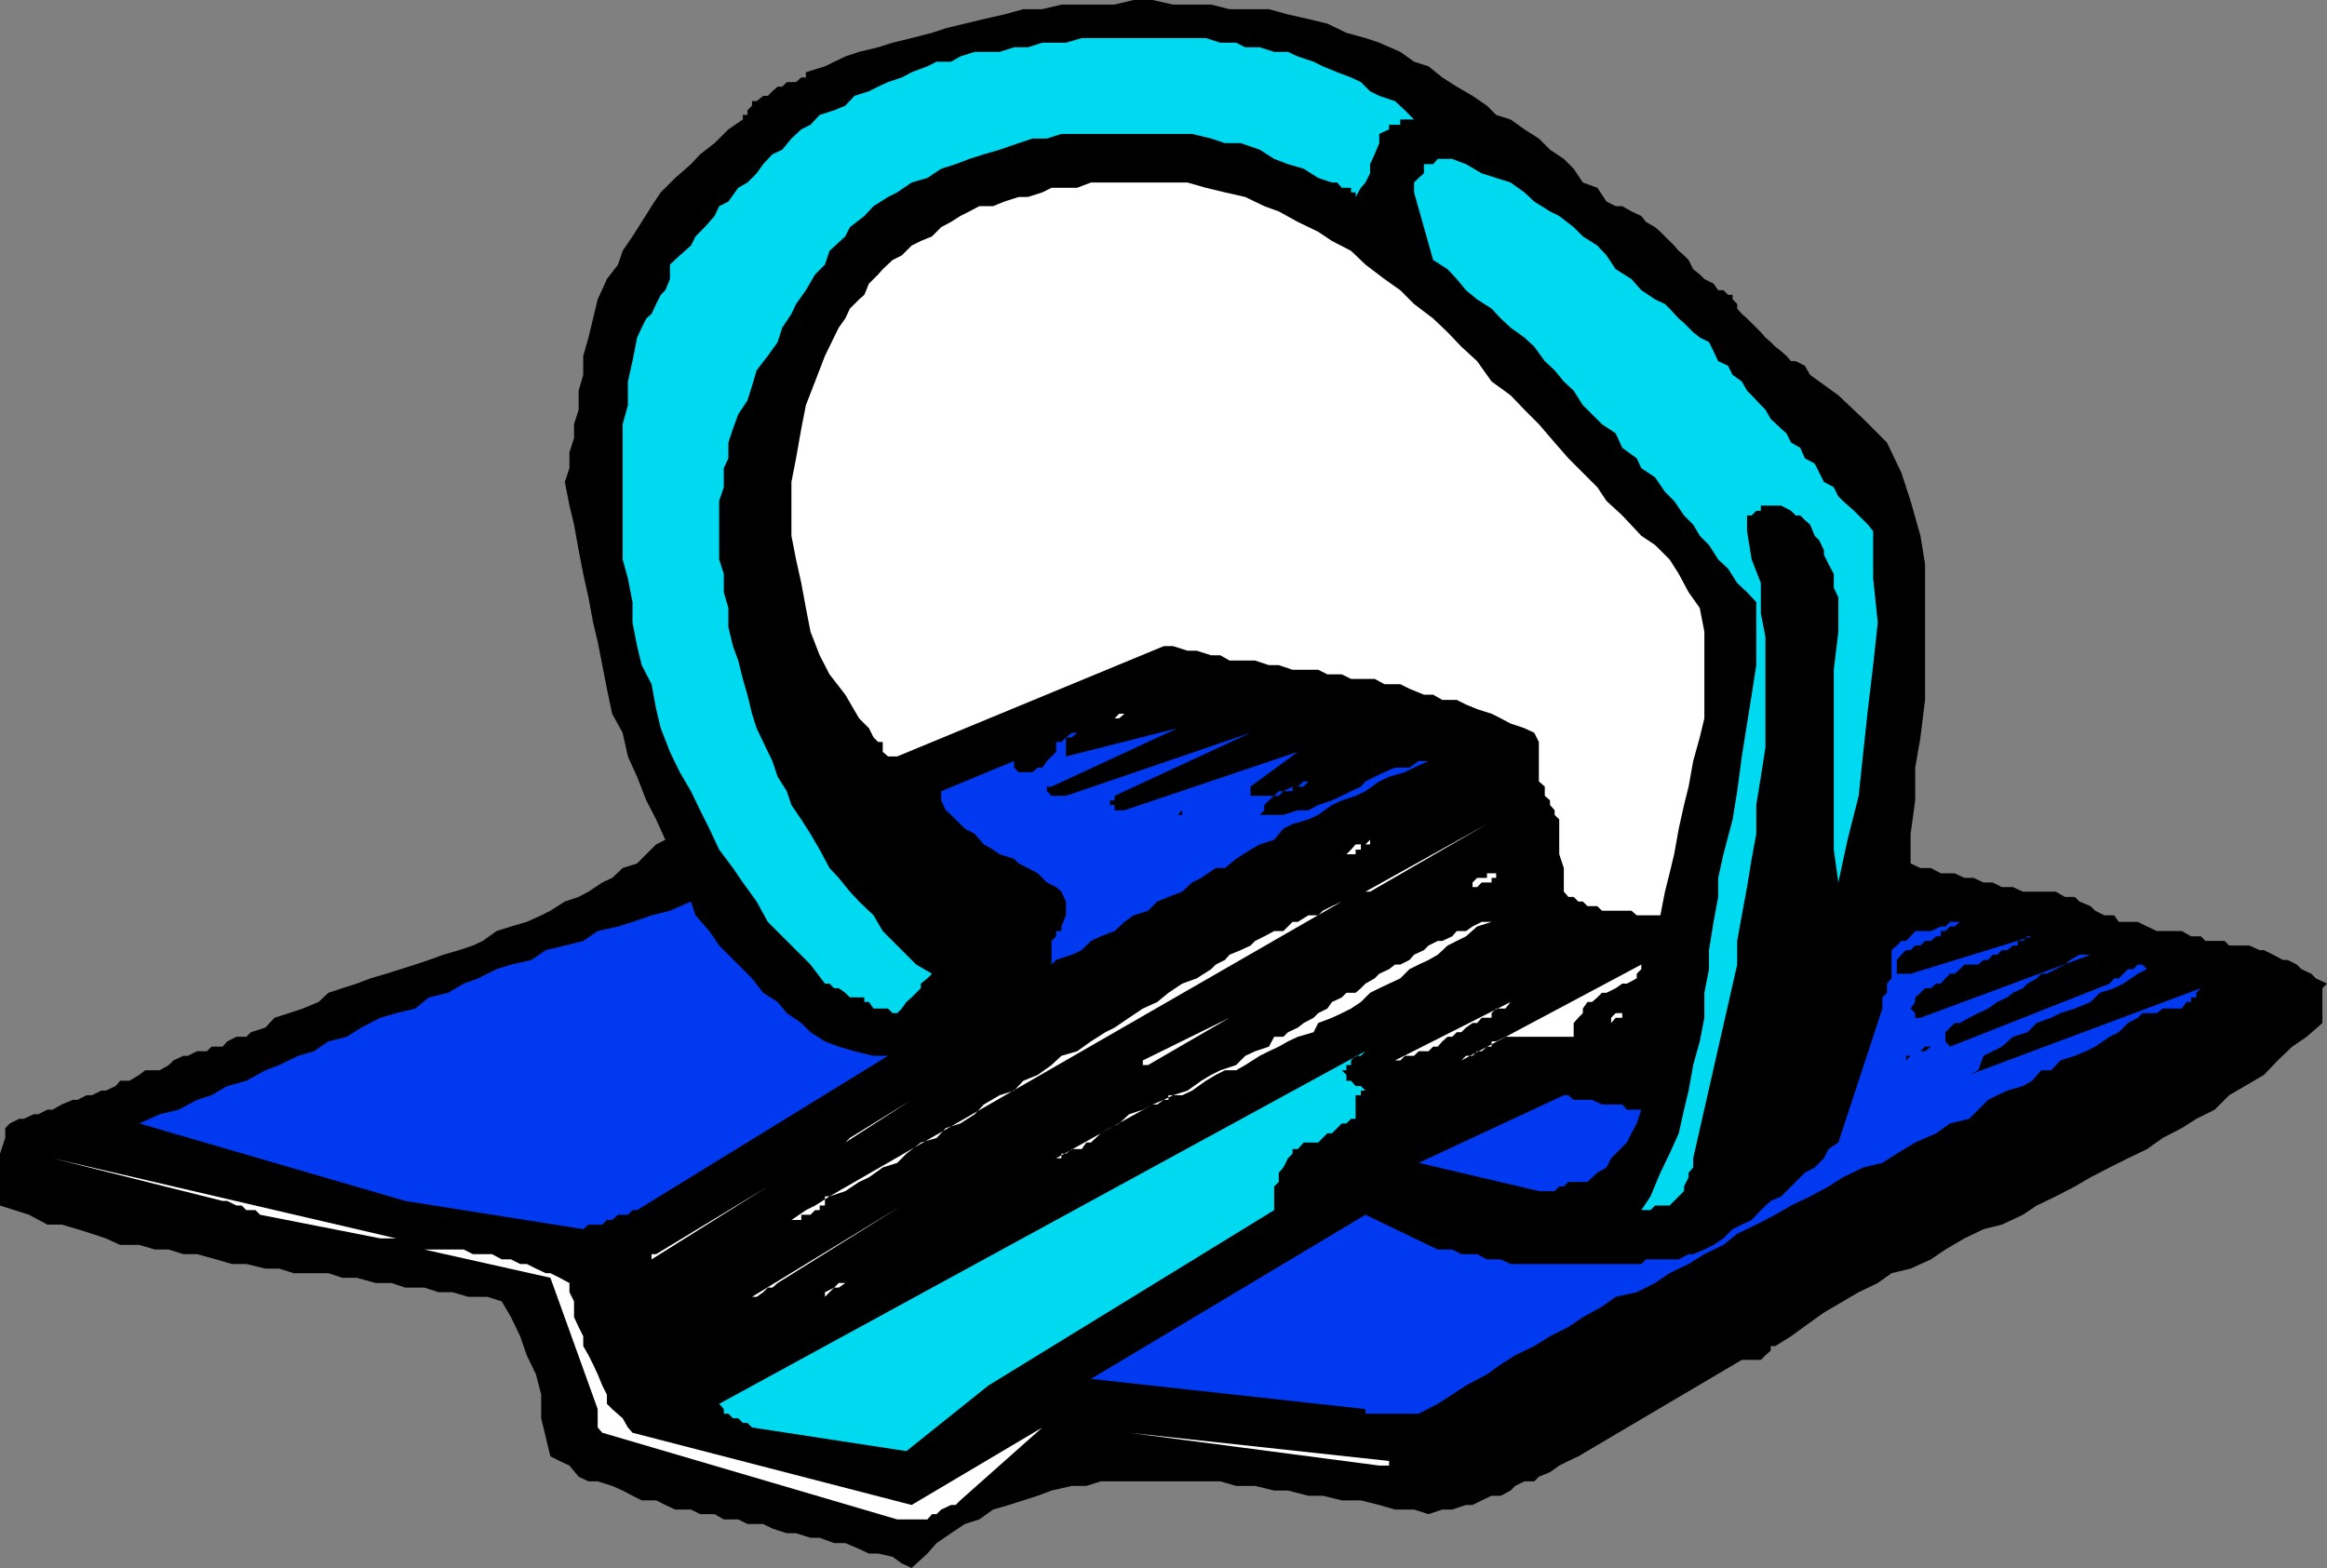 <svg xmlns="http://www.w3.org/2000/svg" width="354.301" height="238.797"><rect width="100%" height="100%" fill="#808080" stroke="none"/><path d="m138.8 238.797 2.403-2.2 1.399-1.597 2.199-1.5 2.101-1.402 2.2-.7 2.101-1.5 2.399-.699 2.199-.699 2.199-.703 2.102-.797 3.101-.703h2.2l2.199-.7H185.8l2.402.7h2.899L194 227h2.102l3.101.797h2.2l2.898.703h2.902l2.797.7 2.402.698h2.899l2.199.7 2.102-.7h1.5l2.101-.699h1l1.399-.699 1.5-.703h1.398L230 227l.703-.703 1.399-.7h1.5l.699-.699L236 224.2l1.402-1 1.399-.699 1.5-.703 24.902-14.7h2.899l.699-.699.8-.699v-.7h.7l2.402-1.5 2.899-2.102 2.101-1.5 2.899-1.699 2.398-1.402 2.902-1.399 2.098-1.5 2.902-.699 3.098-1.402 2.203-1.5 2.899-1.7L302 187.2l2.8-.699 3.2-1.5 2.102-1.402L313 182.2l2.902-1.5 2.399-1.402 2.902-1.5 2.797-1.399 2.902-1.398 2.399-1.703 2.902-1.5 2.2-1.399 2.8-1.398 2.2-2.203 2.398-1.399 2.902-1.699 2.098-2.199 2.199-2.102 2.203-1.5 2.399-2.101V150.5l.699-.703-1.7-.797-.699-.703-1.5-.7-.699-.699-1.402-.699h-.7l-1.5-.8-1.398-.7H344l-1.5-.699h-3.098l-.699-.703h-2.902l-.7-.7h-1.5l-1.398-.8h-3.8l-1.5-.7-1.403-.699h-2.898l-.7-1h-1.5L319 138.7l-.7-.699-1.698-.703-.7-.7h-1.5l-1.402-.8h-5l-1.5-.7h-1.7l-1.398-.699H302l-1.5-.699h-1.398l-1.5-.699H295.5l-1.5-.8h-1.598l-1.5-.7V127l.7-5.102v-5l.8-4.601.7-5.7V85.899l-.7-4.3-1.5-5.301L289.5 72l-2.2-4.602-3.597-3.601-3.8-3.598-4.301-3.101-.801-1.399-1.399-.699h-.699l-.703-.8-.797-.7-.902-.703-.7-.7-.8-.699-.7-.8-1.398-1.399L266 48.5l-.797-.703L264.5 47v-.703l-.7-.7v-.699h-.698l-.7-.699h-.8l-.7-1-1.402-.699-.7-.703-1-.797-.698-1.402-.7-.7-.8-.699-.7-.8L253.5 36l-.7-.703-.8-.7-1.398-.8-.7-.899-1.5-.699-1.402-.8h-1l-1.398-.7-1.399-2.101-2.203-.801-1.398-2.098-1.5-1.5L236 22.797l-1.7-1.7-2.198-1.398L230 18.2l-2.2-.699-1.398-1.402-2.199-1.5-2.402-1.399-2.2-1.402-2.101-1.7-2.2-.699-2.097-1.5L210 6.5l-2.098-.703L205 5l-2.898-1.402-2.899-.7-3.101-.699-2.899-.8h-6l-2.8-.7h-5.801L175.5 0h-2.898l-2.899.7h-8.101l-2.899.698h-2.902l-2.899.801-3.101.7-2.899.699-2.902.699-2.098.703-3.101.797-2.899.703-2.199.7-2.902.698-2.098.7-3.101 1.5-2.899.902v.797H122l-.797.703h-1.402l-.7.7h-.699l-.8.698-.7.7h-.699l-1 .8h-.703v.7l-.7.699v.703h-.698v.7l-2.2 1.5-2.101 2.097-2.2 1.703-1.398 1.5-2.402 2.098-2.2 2.199-1.398 2.101-1.5 2.399L96.301 36l-1.5 2.2-.7 2.097-1.699 2.203L91 45.598l-.7 2.902-.698 2.898L88.8 54.2v2.899l-.7 2.402v2.898l-.699 2.2V66.7l-.699 2.2v2.398l-.702 2.1.703 3.602.7 2.898.699 3.899.699 3.601.8 3.602.7 3.797.699 2.902.703 3.598.7 3.601.8 3.801 1.598 2.899.8 3.601L97 118.297l1.402 3.601 1.5 2.899 1.399 3.101-1.399.7L97 131.5l-2.2.7-1.597 1.5-1.5.698-2.101 1.399-1.5.8-2.102.7-2.2 1.402-1.398.7-2.199 1-2.402.699-2.2.699-2.101 1.5L72 144l-2.098.7-2.402.698-2.2.801-2.097.7-2.203.699-2.2.699-2.398.703-2.101.797-2.2.703-2.101.7-1.5 1.398-2.398 1-2.102.699-2.2.703-1.398 1.5-2.199.7-.703.698H36l-1.398.7-.7.8h-1.699l-.703.7H30l-1.398.699h-.7l-1.5.703-.699.7-1.402.8h-2.2l-.898.7-1.5.898h-1.402l-.7.8-1.5.7h-.699l-1.402.699h-.797l-1.402.703h-.7l-1.699.7L8 169h-.797l-1.402.7h-.7l-1.5.698h-.699l-1.402.7-.7.699v1.5l-.8 2.402v7.899l2.203.699 2.2.703 2.8 1.5h2.2l2.398.7 2.199.698 2.102.7 2.199 1h2.902l2.399.699h2.101l2.2.703H30l2.902.797 2.399.703H37.5l2.902.7H42.5l2.203.698H50l2.102.7H54.3l2.902.8h2.399l2.101.7h2.899l2.199.699h2.101l2.399.703h2.902l2.2.7 1.398 2.398 1.402 2.902 1 2.898 1.399 2.899.8 3.101V216l1.399 5.797 1.402.703 1.5.7 1.399 1.698 1.5.7H91l2.203.699 1.598.703 1.5.797 1.402.703h2.2l1.398.7 1.5.698h2.402l1.399.7h2.199l1.402.8h2.2l1.398.7h2.402l1.399.699 2.199.703h1.402l2.2.7h1.398l2.199.8h1.703l2.098.898 1.5.7h1.402l2.2.5 1.398 1 1.5.699"/><path fill="#fff" d="M136.602 231.398h4.601l.7-.8h.699l.699-.7 1.5-.699h.699l.703-.699 12.5-11.102-19.902 11.801-42.5-11-.7-.8-.8-1.399-1.598-1.402-.8-.801v-1.399l-.7-1.398-.703-1.703-.7-1.5-.698-1.399L88.8 205v-1.5l-.7-1.402-.699-1.5v-2.399l-.699-1.402v-1.399l-1.5-.8-1.402-.7h-.7l-1.5-.699-1.398-.699h-1l-1.402-.703h-1.399l-1.5-.797H72l-1.398-.703h-6l19.199 4.3 7.199 20v2.801l.703.801 44.899 13.2M210 223.2h1.5v-.7l-39.598-4.3 38.098 5"/><path fill="#00daf0" d="m138 221 12.5-10 43.5-26.703v-3.598l.703-.699v-1.402l.7-.801.699-1.399.699-.699V175h.8l.899-1h2.203l.7-.703.699-.7h.699l1.5-1.5H205l.703-.699h.7v-3.601h.8v-.7h.7l-.7-.699h-.8l-.7-.8H205v-.899l-.7-.699h.7v-.8h.703v-.7l.7-.703h.8l.7-.7-98.403 53.7.703.8v.7h.7l.699.703h.8l.7.7h.699l.699.698L138 221"/><path fill="#0039f0" d="M207.902 214.598v.699H216l2.902-1.5 2.2-1.399 2.101-1.398 3.2-1.703 2.097-1.5 2.203-1.399 2.899-1.398 2.398-1.5 2.8-1.402 2.2-1.5 2.902-1.598 2.098-1.5 3.203-.703 2.797-1.399 2.203-1.5 2.899-1.398 2.398-1.5 2.902-1.402 2.098-1.7 2.902-1.398 2.899-1.5 2.402-1.402 2.899-1.399 2.8-1.5 2.2-1.402 3.101-1.5 2.899-.7 2.199-1.398 2.8-1.699 3.2-1.402 2.101-1.5 2.899-.7 1.402-1.398 1.5-1.5 1.399-.703 1.5-.7 2.398-.699 1.402-.8 1.399-1.598h1.5l1.402-1.5 2.2-.703 1.699-.7 1.398-.699 2.203-1.5 1.399-.699 1.398-1.402 1.5-.797.703-.703h2.2l.898-.7h2.902l.7-1h.699v-.699h.8v-.699l.7-.699-35.301 13.2 1.402-.7.797-2.203 1.402-.7 1.399-.699 1.699-1.5 2.203-.699 1.399-1.402L312.3 155l1.402-.703 2.2-.7 2.398-1 1.402-1.398 2.2-.699 1.398-.703 2.199-1.5 1.402-.7-.699-.699h-.703l-.7.7h-.8l-.7.699-.698.703h-.7l-.699.797-24.3 9.601-.7-.8v-1.399l.7-.699.699-.703h.8L299.8 155l1.402-.703 1.5-.7 1.399-1 1.5-.699.898-.699 1.5-.699.703-.703 1.399-.797.699-.703h.8l1.399-.7 1.402-.699.801-.699 1.399-.8h1.699L292.402 155h-.8v-.703l-.7-.7.7-1v-.699l.8-.699.7-.699H294l.8-.703h.7l.703-.797.7-.703h.699l.8-.7.7-.699h2.101l.797-.699h.703l.7-.8h.699l.699-.7h.8l.899-.699h.703v-.703H308l.703-.7h.7l-18.5 5.7H288.8v-2.098l.699-.8.703-.7h.7l.699-.699h.8l.7-.703H294l.8-.7h.7v-.8h.703l.7-.7h.699l.8-.699h-1.5l-.699.7h-.703l-1.5.699h-2.398l-.7.8-.699.7h-.703l-.7.703-.8.7v4.3l-.7.797v1.402l-.698.7v1.699l-6.7 20.402-1.5 1-.699 1.398-1.402 1.399-1.5.8-1.399 1.403-2.199 2.2-1.601.698-1.5 1.399-1.399 1.5-1.5.703-1.402.7-1.399 1.398-1.5 1-1.402.699-1.7.703h-.698l-1.5.797h-5l-.7.703H230l-1.5-.703h-2.098l-1.5-.797H222.5l-1.398-.703h-2.2l-11-5.297-41.8 25 41.8 4.598"/><path fill="#fff" d="M114.5 197.5h.703l1-.703.7-.7h.699l.8-.699 18.899-11.8L114.5 197.5m11.102 0 .699-.703.699-.7h.703l1-.699h.7-1.7l-.703.7-1.398.699v.703h-.801.8M99.902 191l17-10.3-17.699 11.097V191h.7m-42.001-2.402h2.399L8 176.398l25.902 6.5h.7l1.398.7h.8l.7.699h1.402l.7.703 18.3 3.598"/><path fill="#0039f0" d="m88.8 187.2.802-.7h2.101l.7-.703h.8l.899-.797h1.5l.699-.703H97l38.203-23.5H133l-2.898-.7-2.399-.699-2.101-.8-2.2-1.399-1.402-1.402-2.2-1.5-1.398-1.7-2.199-1.398L114.5 149l-1.398-1.402-2.2-2.2L109.5 144l-1.5-2.203-2.098-2.399-.699-2.101-3.203 1.402-2.797.7-2.902 1-2.2.699-3.101.699-2.2 1.5L86 144l-2.898.7-2.2 1.5-3.101.698-2.2.7-2.8 1.402-2.2.797-2.398 1.402-2.902.7-2.098 1.699-2.902.699-2.399.703L55 156.5l-2.2 1.398-2.8.7-2.2 1.5-2.398.699-2.902 1.402-2.098.801-2.902 1.598-2.898.8-2.399 1.399L30 167.5l-2.797 1.5-2.902.7-3.098 1.398 40.5 11.8 27.098 4.301"/><path fill="#fff" d="M120.5 185.797h1.5V185h1.402l.7-.703h.699v-.7h.8V182.2h.7l78-44.902-1.5.703-1.399.7-.699.698h-1.5l-1.601 1h-.801l-1.399 1.399H194l-1.5.8-1.398.7-.7.703-1.5.7-1.699.698-.703.801-1.398.7-.7.699-2.199 1.402-2.203.797-2.098 1.402-1.699 1.399-2.203 1-2.098 1.402-2.199 1.5-1.402.7-2.2 1.398-2.101 1.5-2.398.699-1.5 1.402-2.102 1.5-2.2.899-1.398 1.5-2.199.699-2.402 1.402-1.399 1.5-2.199 1.399-2.203.699-1.398 1.5-2.399.703-2.203 1.7-1.398 1.398-2.2.699-2.101 1.5-1.5.703-2.098 1.398-2.402.801-2.2 1.399-1.398.699-2.203 1.5"/><path fill="#00daf0" d="M249.902 184.297h1.399l.699-.7h2.203l2.2-2.199v-.699l.699-1.402v-.7l.699-.8v-1.399l6.699-29.5v-3.601l.703-3.899.797-4.3.703-4.301.7-3.797v-4.402l.699-4.301.699-4.5V97l-.7-3.602v-4.601l-1.398-3.598-.703-4.3V78.5h.703l.7-.703h.699V77h3.101l1.5.797.7.703h.699l.699.7.8.698.7 1.7.699.699.703 1.5v.703l.7 1.398.8 1.5V89.5l.7 1.5v5.2l-.7 5.8v27.398l.7 5 1.398-6.5L283 121.2l.703-6.699.7-6.5.8-6.703.7-6.5-.7-6.7v-7.199l-.8-1L283 78.5l-.7-.703-1.698-1.5-.7-.7-.699-1.398-1.5-.8L277 72l-.7-1.402-1.5-.801-.698-1.598-1.399-.8L272 66l-.797-.703-1.601-1.5-.801-1.399-.7-.699-1.398-1.5L266 59.5l-.797-1.402-1.402-1-.7-1.399-1.5-.699-.699-1.5-.699-1.402-1.402-.7-1-.8-1.399-1.399-.8-.699-1.399-1.5-.703-.703-1.5-.7-2.098-1.398-1.5-1.699L246 41l-1.398-2.102-1.399-1.5L241 36l-1.398-1.402-2.2-1.7L236 32.2l-2.398-1.5-1.5-1.402-2.102-1.5-4.398-1.399L223.203 25l-2.101-.8h-2.2l-.699.8h-1.402v1.398l-.801.7-.7.699v1.5l2.903 10.3 2.2 1.403 1.398 1.5 1.402 1.7 1.7 1.398L227.101 47l1.398 1.5 1.5 1.398 2.102 1.5 1.5 1.399L235.203 55l1.5 1.398 1.399 1.7 1.5 1.402L241 61.7l1.402 1.398 1.5 1.5L246 66l1 2.2 2.203 1.597.7 1.5L252 72.699l1.5 2.2 1.402 1.398 1.5 2.203 1.399 1.398 1 1.7L260.203 83l1.399 2.2 1.5 1.398 1.398 2.199 1.5 1.402 1.402 1.5v9.598l-.699 4.5-.703 4.402-.797 5-.703 5.301-.7 4.297-1.398 5.3-.8 3.602v2.899l-.7 3.8-.699 4.301v2.899l-.703 3.601V155l-.7 3.598-1 3.601-.698 3.899-.7 2.902-.8 3.598-1.399 3.101-1.402 2.899-1.5 3.601-1.399 2.098"/><path fill="#0039f0" d="M234.3 181.398h2.403l.7-.699h.699l.699-.699h2.902l1.5-1.402 1.399-.801.699-1.399.699-.699 1.703-1.699.7-1.402.8-1.5.7-2.098h-2.2l-.703-.8h-3.098l-1.5-.7h-2.8l-.801-.703h-.7L216 177.097l18.3 4.301"/><path fill="#fff" d="m160.8 176.398 14.7-8.199h.703l1-.699h.7v-.703H180l1.5-.7 2.102-1.5 1.5-.898L186.5 163h1.703l1.399-.8 2.199-1.403 1.402-.7 1.5-.699 1.399-.8 1.5-.7L200 157.2l.703-1.402 2.098-.797 1.5-.703 1.402-.7 1.5-1 1.399-1.398 1.398-.7 1.5-.703 1.703-.797 1.399-1.402 1.398-.7 1.5-.699 1.402-.8 1.5-1.399 1.399-.703 1.402-.7 1.7-1.5 2.199-.699.699-1-.7 1h-1.5l-1.398.7-1 .699h-1.402l-.7.8-1.5.7h-.699L217.5 144l-.7.7-1.5.698-.698.801-1.399.7h-.8l-.903.699-1.5.699-.7.703-1.398.797-.699.703-.8.7H205l-.7.698-1.5.7-.698 1-1.399.699L200 155l-1.5.797-.898.703-1.5.7-.7.698H194l-.797 1.5-2.101.7-1.5.699-1.399 1.402-2.402.801-1.399.7-1.5.898-2.101 1.5-2.2.699-1.398.703-1.703.7-1.5.8-2.098.7-1.5 1.398-1.402.699-1.398.8-1.5 1.403h-.7l-.699 1h-1.5l-.902.7h-.7v.698h-.8m-31.399-3.101 9.399-5.797-10.098 6.5ZM174.8 162.2l12.403-7.2L174 161.5v.7h.8m37.602-.7h.801l.7-.703h1.398l.699-.7h1.5l.703-.699h.7l.699-.8.8-.7h.7l.699-.699h.699l.703-.699 1-.703h.7l.699-.797h1.5v-.703l.699-.7h1.402l.797-1-17.598 8.903m10.098 0 .703-.703h1l.7-.7h.699l.8-.699h.7v-.8h.699l1.402-.7H241h-1.398v-2.101l.699-.797.699-.703v-.7l.703-1h.7l.8-.699.7-.699h.699L246 150.5l1-.703h.703l1.5-.797v-.703l.7-.7v-.699L222.5 161.5"/><path d="m290.203 161.5.7-.703h.699v-.7h1.5l.898-.699h-.898l-.7.7h-.8v.699h-1.399v.703"/><path fill="#fff" d="M246 155h1v-.703l.703-.7h.7-.7l-.703.7h-1l-.7.703v.797l.7-.797"/><path fill="#00daf0" d="m136.602 154.297.699-.7.699-1 .8-.699.7-.699.703-.699v-.703l1-.797.7-.703-2.403-1.399-1.5-1.5-2.098-2.101-1.5-1.5-1.402-2.399-2.2-2.101-1.398-1.5-1.699-2.098-1.402-1.5-1.5-2.8-1.399-2.399-1.402-2.203-1.5-2.2-.7-2.097-1.398-2.203-.8-2.399-1.399-2.898-1-2.102-.703-2.199-.7-2.902-.698-2.399-.7-2.8-.8-2.2-.7-2.898v-2.902l-.699-2.399v-2.8l-.703-2.2v-8.902l.703-2.098v-2.902l.7-1.5v-2.399l.699-2.101.8-2.2L113.801 61l.699-2.203.703-2.399 1.7-2.199 1.5-2.101.699-2.2 1.398-2.101.703-1.5 1.5-2.098 1.399-2.402 1.5-1.5.699-2.098L128.703 36l.7-1.402 2.199-1.7 1.398-1.5L135.203 30l1.399-.703 2.199-1.5 2.402-.7 2.098-1.398L145.5 25l2.102-.8 2.199-.7 2.402-.703 2.899-1 2.101-.7h2.2l2.199-.699H181.5l2.902.7 2.098.699h2.402l2.899 1L194 24.199l2.102.801 2.398.7 2.203 1.398 2.098.699h.8l.7.8h1.402v.7h.7V30l.8-1.402.7-.801.699-1.399V25l.699-1.5.699-1.703v-1.399l1.5-.699V19h1.703v-.8h2.098l-1.399-1.403-1.5-1.399-2.402-.8-1.398-.7-1.399-1.398-1.5-.703-2.101-.797-2.2-.902-1.402-.7-2.398-.8-1.5-.7H194l-2.2-.699h-2.198l-1.399-.699h-2.402l-2.2-.703h-18.898l-2.402.703h-3.598l-2.203.7h-2.098l-2.199.698h-3.8l-2.2.7-1.402.8h-2.2l-1.398.7-2.402.902-1.5.797-2.098.703-1.5.7-1.402.698-2.2.7-1.398 1.5-1.703.699-2.2.703-1.398 1.5-1.402.7-1.5 1.398-1.398 1.699-1.5.703-1.399 1.5-1 1.398-1.402 1.399-1.399.8-1.5 2.102-1.402.7-.7 1.5-1.5 1.699L105.903 36l-.699 1.398-1.703 1.5-1.5 1.399V42.5l-.7 1.7-.698.698-.7 1.399-.699 1.5-.8.703-.7 1.398-.703 1.5L96.3 55l-.698 3.098v3.601l-.801 2.899v20.601l.8 2.899.7 3.601v3.098L97 98.398l.703 2.899 1.5 2.902.7 3.801.699 2.898L102 114.5l1.5 3.098 1.703 2.902 1.399 2.898L108 126.2l1.5 3.2 2.102 2.8 1.5 2.2 2.101 2.898 1.7 3.101 6.5 6.5 2.199 2.899h.699l.699.703h.703l1 .7.7.698h2.199v.7h.699l.699 1h2.203l.7.699h.699"/><path fill="#0039f0" d="m160.8 146.2 2.403-.802 1.5-.699 1.399-1.402 1.5-.7 2.101-.8 1.5-1.399 1.399-1 2.199-.699 1.402-1.402 1.7-.7 2.097-.8 1.5-1.399 1.402-.699 2.2-1.5h1.398l1.703-1.402 2.2-1.399 1.398-.8 2.199-.7 1.402-1.699 1.399-.699 2.402-.703 1.5-.7 2.098-1.5 1.5-.699 2.101-.699 1.5-.699L210 119l1.5-.703 2.402-.7 1.399-.699 2.199-1H216l-1.398 1h-2.2l-1.601.7-1.5.699-1.399.703-.699.797-1.5.703-1.402.7-1.5.698-2.098.7-1.5.8h-1.601l-2.2.7h-3.601l.699-.7v-.8l.703-.7.797-.699h.703l.7-.699h1.398v-.703h1.699l.703-.797h1.5-2.203l-.898.797h-.801l-1.399.703h-.699l-.703.7h-3.598v-1.403l7.2-5.297-26.399 8.898h-1.5v-.8H169v-.7h.703v-.699l20.7-9.601-28.102 9.601h-2.2l-.699-.699v-.703h.7l19.199-8.899-17 4.301v-2.902h.902l.797-.7.703-.699-.703.7h-.797l-.902.699-.7.703h-.8v1.5l-1.399 1.398-.699 1H158l-.797.7h-2.101l-.7-.7v-1l-11.101 4.602v1.398l.699 1.5.8.7 2.102 2.101 1.5.801 1.399 1.598 1.402.8 1 .7 2.2.699.699.703 1.398.7 1.5.8 1.402 1.398 1.399.7.8.699.7 1.5v2.101l-.7 1.7v.699h-.8v.8l-.7.7v3.601l.7-.699"/><path fill="#fff" d="M250.602 139.398h2.199l.699-3.601.703-2.797.7-2.902.699-3.899.8-3.601.7-2.801.699-3.899 1-3.601.699-2.899V96.2l-.7-3.601-1.698-2.399-1.5-2.8-1.399-2.2L252 83l-2.098-1.402L247 78.5l-2.398-2.203-1.399-2.098L241 72l-2.2-2.203-2.097-2.399-2.402-2.8-2.2-2.2L230 60.2l-2.898-2.101-2.2-3.098-2.402-2.203-2.098-2.2-2.199-2.097-2.902-2.203-2.098-2.098-2.402-1.699-2.899-2.203-2.199-2.098-2.902-1.5-2.098-1.402-3.101-1.5-2.899-1.598-2.203-.8-2.898-1.4-3.102-.703-2.898-.7-2.801-.8h-14.7l-2.101.8h-3.898l-1.399.7L156.5 30h-1.398l-2.2.7-1.699.698h-2.101l-1.5.801-1.399.7-1.402.898-1.5.8L141.902 36l-1.699.7-1.402.698-1.5 1.5-1.399.7-1.5 1.402-.699.797-1.402 1.402-.7 1.7-.8.699L129.402 47l-.699 1.5-1 1.398-2.101 4.301-1.5 3.899-1.399 3.601-.703 3.598-.797 4.5-.703 3.601v8.2l.703 3.601.797 3.598.703 3.8.7 3.602 1.398 3.598 1.5 2.902 2.402 3.098 2.098 3.601 1.5 1.5.699 1.399.703.703h.7v1.5l.8.7h1.399l40.601-16.802h1.399l2.199.7h1.402l2.2.699h1.398l1.402.8h3.899l2.101.7h1.5l2.098.703h3.902l1.399.7h2.199l1.402.698h3.598l1.5.801h2.402l1.399.7 2.199.898h1.402l1.399.8h2.199l1.402.7 1.7.703 2.199.7 1.398.698 1.5.801 2.102.7 1.5.699.699 1.402v6l.902.797v1.402l.797.7v.699l.703.8v.7l.7.699v5.3l.699 2.102v3.598l.699.8h.8l.7.7H241l.703.703h1.5l.7.7h4.5l.8.698h1.399"/><path fill="#fff" d="m208.602 135.797 17.8-10.297-18.5 10.297zm16.3-.699.7-.7h1.5v-.699h.699V133h-1.399v.7h-1.5l-.699.698v.7h.7m-19.903-5h1.402v-.7h.801v-.8h1.399v-.7l-.7.7h-1.5l-.699.8-.703.7"/><path d="M179.3 124.098h.7v-.7h2.203H180l-.7.7"/><path fill="#fff" d="M169.703 109.398h.7l.8-.699h.7l.699-.699.699-.703H174l.8-.7-.8.7h-.7l-.698.703-.7.7h-1.5l-.699.698"/></svg>
